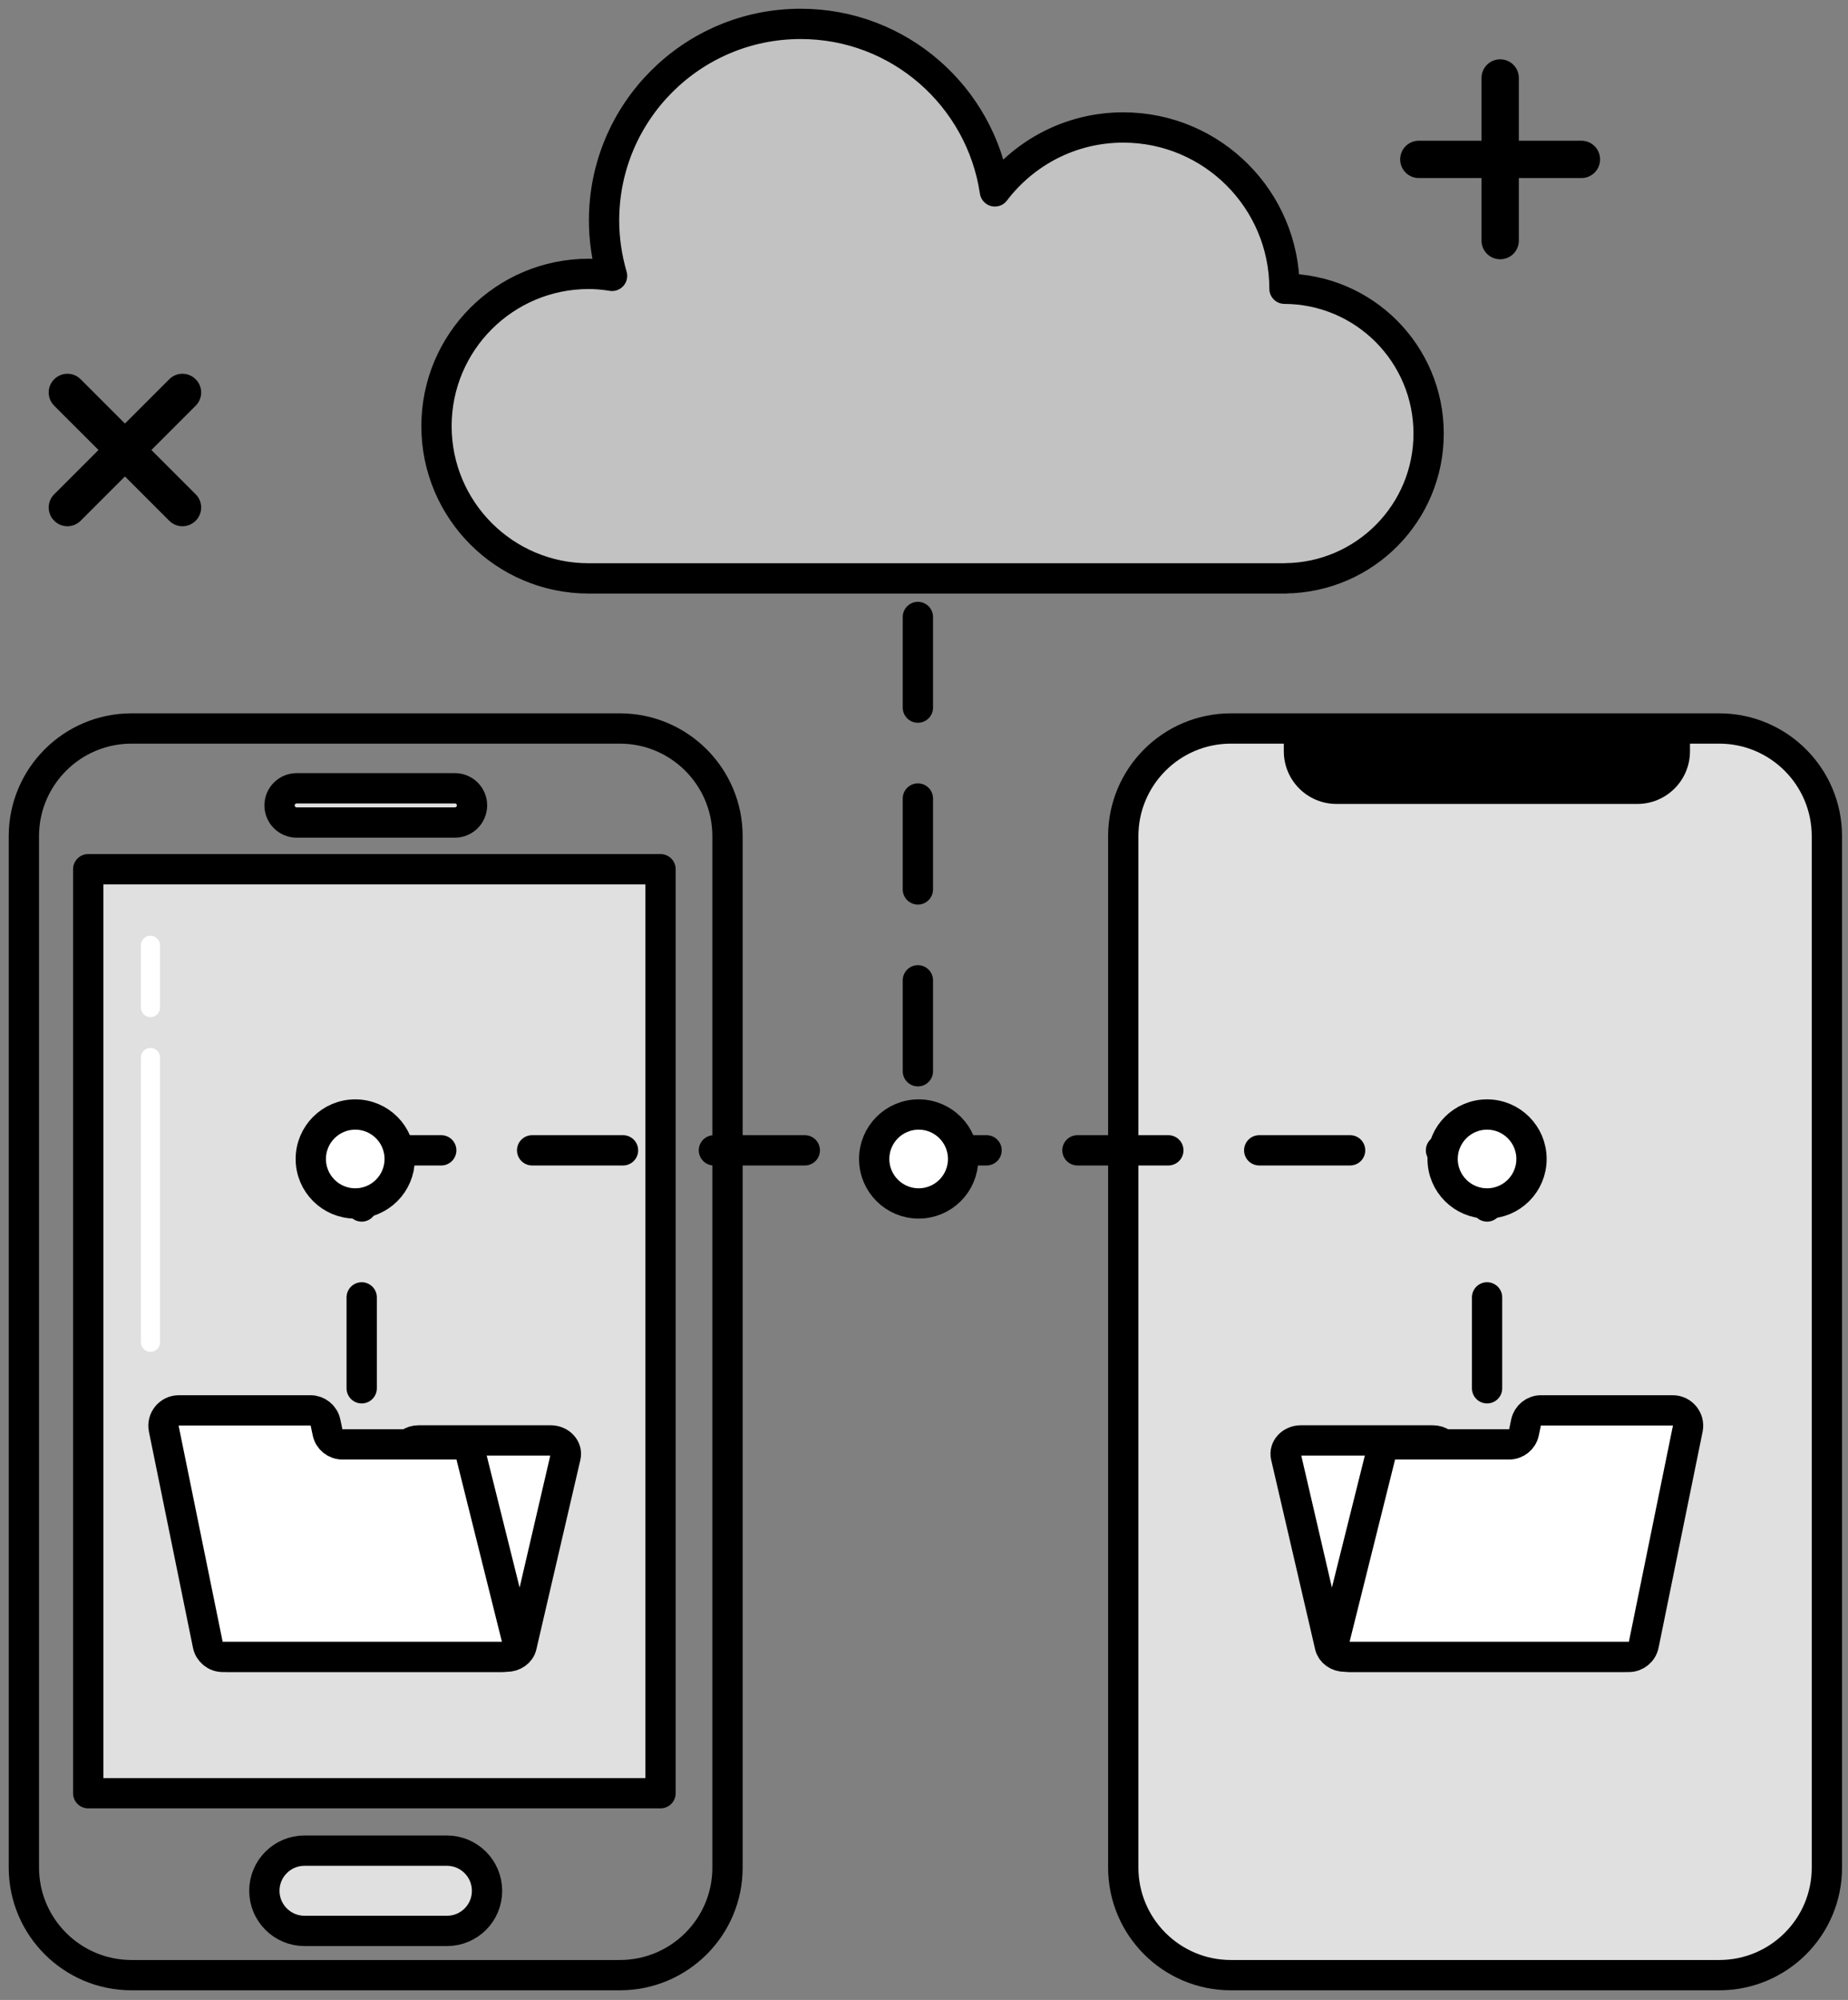 <svg width="61" height="66" viewBox="0 0 61 66" fill="none" xmlns="http://www.w3.org/2000/svg">
<rect x="0" y="0" width="61" height="66" fill="#808080" stroke="none"/>
<path d="M20.46 65.182H4.342C2.38 65.182 0.788 63.59 0.788 61.628V27.595C0.788 25.633 2.38 24.041 4.342 24.041H20.46C22.422 24.041 24.014 25.633 24.014 27.595V61.628C24.018 63.59 22.426 65.182 20.46 65.182Z" stroke="black" stroke-miterlimit="10" stroke-linecap="round" stroke-linejoin="round"/>
<path d="M21.803 28.685H2.912V59.178H21.803V28.685Z" fill="#E0E0E0" stroke="black" stroke-miterlimit="10" stroke-linecap="round" stroke-linejoin="round"/>
<path d="M15.016 27.144H9.793C9.481 27.144 9.228 26.891 9.228 26.579C9.228 26.267 9.481 26.014 9.793 26.014H15.016C15.328 26.014 15.581 26.267 15.581 26.579C15.578 26.891 15.328 27.144 15.016 27.144Z" fill="#E0E0E0" stroke="black" stroke-miterlimit="10"/>
<path d="M14.756 63.722H10.05C9.32 63.722 8.726 63.127 8.726 62.397C8.726 61.667 9.32 61.073 10.05 61.073H14.752C15.482 61.073 16.076 61.667 16.076 62.397C16.08 63.127 15.486 63.722 14.756 63.722Z" fill="#E0E0E0" stroke="black" stroke-miterlimit="10"/>
<path d="M4.966 33.566C4.79 33.566 4.651 33.423 4.651 33.251V31.197C4.651 31.021 4.794 30.881 4.966 30.881C5.142 30.881 5.281 31.024 5.281 31.197V33.251C5.285 33.423 5.142 33.566 4.966 33.566Z" fill="white"/>
<path d="M4.966 44.611C4.79 44.611 4.651 44.468 4.651 44.296V34.898C4.651 34.722 4.794 34.583 4.966 34.583C5.142 34.583 5.281 34.726 5.281 34.898V44.296C5.285 44.472 5.142 44.611 4.966 44.611Z" fill="white"/>
<path d="M56.749 65.182H40.631C38.669 65.182 37.077 63.59 37.077 61.628V27.595C37.077 25.633 38.669 24.041 40.631 24.041H56.749C58.711 24.041 60.303 25.633 60.303 27.595V61.628C60.307 63.59 58.715 65.182 56.749 65.182Z" fill="#E0E0E0" stroke="black" stroke-miterlimit="10" stroke-linecap="round" stroke-linejoin="round"/>
<path d="M55.784 24.041V24.793C55.784 25.753 55.006 26.531 54.045 26.531H44.116C43.155 26.531 42.377 25.753 42.377 24.793V24.041" fill="black"/>
<path d="M9.004 48.521H12.768C13.006 48.521 13.212 48.375 13.259 48.173L13.329 47.883C13.38 47.678 13.586 47.535 13.821 47.535H18.175C18.494 47.535 18.732 47.791 18.67 48.066L17.217 54.321C17.17 54.526 16.964 54.673 16.722 54.673H12.328H11.671H7.511C7.185 54.673 6.943 54.401 7.024 54.123L8.52 48.855C8.572 48.661 8.773 48.521 9.004 48.521Z" fill="white" stroke="black" stroke-miterlimit="10"/>
<path d="M15.068 47.666H11.304C11.066 47.666 10.861 47.501 10.813 47.27L10.743 46.94C10.692 46.709 10.486 46.544 10.252 46.544H5.901C5.582 46.544 5.344 46.837 5.406 47.149L6.859 54.276C6.906 54.511 7.112 54.68 7.354 54.68H11.748H12.405H16.564C16.891 54.68 17.133 54.372 17.052 54.056L15.556 48.059C15.501 47.824 15.299 47.666 15.068 47.666Z" fill="white" stroke="black" stroke-miterlimit="10"/>
<path d="M52.109 48.521H48.345C48.107 48.521 47.901 48.375 47.853 48.173L47.784 47.883C47.733 47.678 47.527 47.535 47.292 47.535H42.942C42.623 47.535 42.384 47.791 42.447 48.066L43.899 54.321C43.947 54.526 44.152 54.673 44.395 54.673H48.789H49.446H53.605C53.932 54.673 54.174 54.401 54.093 54.123L52.596 48.855C52.541 48.661 52.34 48.521 52.109 48.521Z" fill="white" stroke="black" stroke-miterlimit="10"/>
<path d="M46.049 47.666H49.812C50.051 47.666 50.256 47.501 50.304 47.27L50.373 46.94C50.425 46.709 50.63 46.544 50.865 46.544H55.215C55.534 46.544 55.773 46.837 55.711 47.149L54.258 54.276C54.21 54.511 54.005 54.68 53.763 54.68H49.368H48.712H44.552C44.226 54.68 43.983 54.372 44.064 54.056L45.561 48.059C45.616 47.824 45.818 47.666 46.049 47.666Z" fill="white" stroke="black" stroke-miterlimit="10"/>
<path d="M50.135 2.574V7.94C50.135 8.281 49.86 8.556 49.519 8.556C49.178 8.556 48.903 8.281 48.903 7.94V2.574C48.903 2.233 49.178 1.958 49.519 1.958C49.86 1.958 50.135 2.233 50.135 2.574Z" fill="black"/>
<path d="M46.834 4.644H52.2C52.541 4.644 52.816 4.919 52.816 5.26C52.816 5.601 52.541 5.876 52.2 5.876H46.834C46.493 5.876 46.218 5.601 46.218 5.26C46.218 4.919 46.493 4.644 46.834 4.644Z" fill="black"/>
<path d="M6.459 13.389L2.662 17.185C2.42 17.427 2.031 17.427 1.789 17.185C1.547 16.943 1.547 16.554 1.789 16.312L5.586 12.516C5.828 12.274 6.217 12.274 6.459 12.516C6.701 12.758 6.701 13.146 6.459 13.389Z" fill="black"/>
<path d="M2.662 12.516L6.459 16.312C6.701 16.554 6.701 16.943 6.459 17.185C6.217 17.427 5.828 17.427 5.586 17.185L1.789 13.389C1.547 13.146 1.547 12.758 1.789 12.516C2.031 12.274 2.424 12.274 2.662 12.516Z" fill="black"/>
<path d="M49.086 45.815V36.864" stroke="black" stroke-miterlimit="10" stroke-linecap="round" stroke-linejoin="round" stroke-dasharray="3 3"/>
<path d="M11.939 45.815V36.864" stroke="black" stroke-miterlimit="10" stroke-linecap="round" stroke-linejoin="round" stroke-dasharray="3 3"/>
<path d="M30.298 35.352V20.361" stroke="black" stroke-miterlimit="10" stroke-linecap="round" stroke-linejoin="round" stroke-dasharray="3 3"/>
<path d="M11.565 37.962H49.086" stroke="black" stroke-miterlimit="10" stroke-linecap="round" stroke-linejoin="round" stroke-dasharray="3 3"/>
<path d="M11.726 39.715C12.537 39.715 13.193 39.058 13.193 38.248C13.193 37.437 12.537 36.78 11.726 36.78C10.916 36.78 10.259 37.437 10.259 38.248C10.259 39.058 10.916 39.715 11.726 39.715Z" fill="white" stroke="black" stroke-miterlimit="10" stroke-linecap="round" stroke-linejoin="round"/>
<path d="M30.324 39.715C31.134 39.715 31.791 39.058 31.791 38.248C31.791 37.437 31.134 36.78 30.324 36.78C29.513 36.78 28.856 37.437 28.856 38.248C28.856 39.058 29.513 39.715 30.324 39.715Z" fill="white" stroke="black" stroke-miterlimit="10" stroke-linecap="round" stroke-linejoin="round"/>
<path d="M49.086 39.715C49.896 39.715 50.553 39.058 50.553 38.248C50.553 37.437 49.896 36.78 49.086 36.78C48.276 36.78 47.619 37.437 47.619 38.248C47.619 39.058 48.276 39.715 49.086 39.715Z" fill="white" stroke="black" stroke-miterlimit="10" stroke-linecap="round" stroke-linejoin="round"/>
<path d="M47.157 14.309C47.157 11.675 45.029 9.54 42.399 9.529C42.399 6.591 40.015 4.207 37.077 4.207C35.345 4.207 33.812 5.036 32.84 6.316C32.374 3.191 29.685 0.788 26.428 0.788C22.844 0.788 19.939 3.693 19.939 7.277C19.939 7.912 20.035 8.524 20.203 9.104C19.95 9.063 19.697 9.038 19.433 9.038C16.66 9.038 14.408 11.286 14.408 14.063C14.408 16.836 16.656 19.088 19.433 19.088H42.436V19.085C45.051 19.052 47.157 16.928 47.157 14.309Z" fill="#C2C2C2" stroke="black" stroke-miterlimit="10" stroke-linecap="round" stroke-linejoin="round"/>
</svg>
